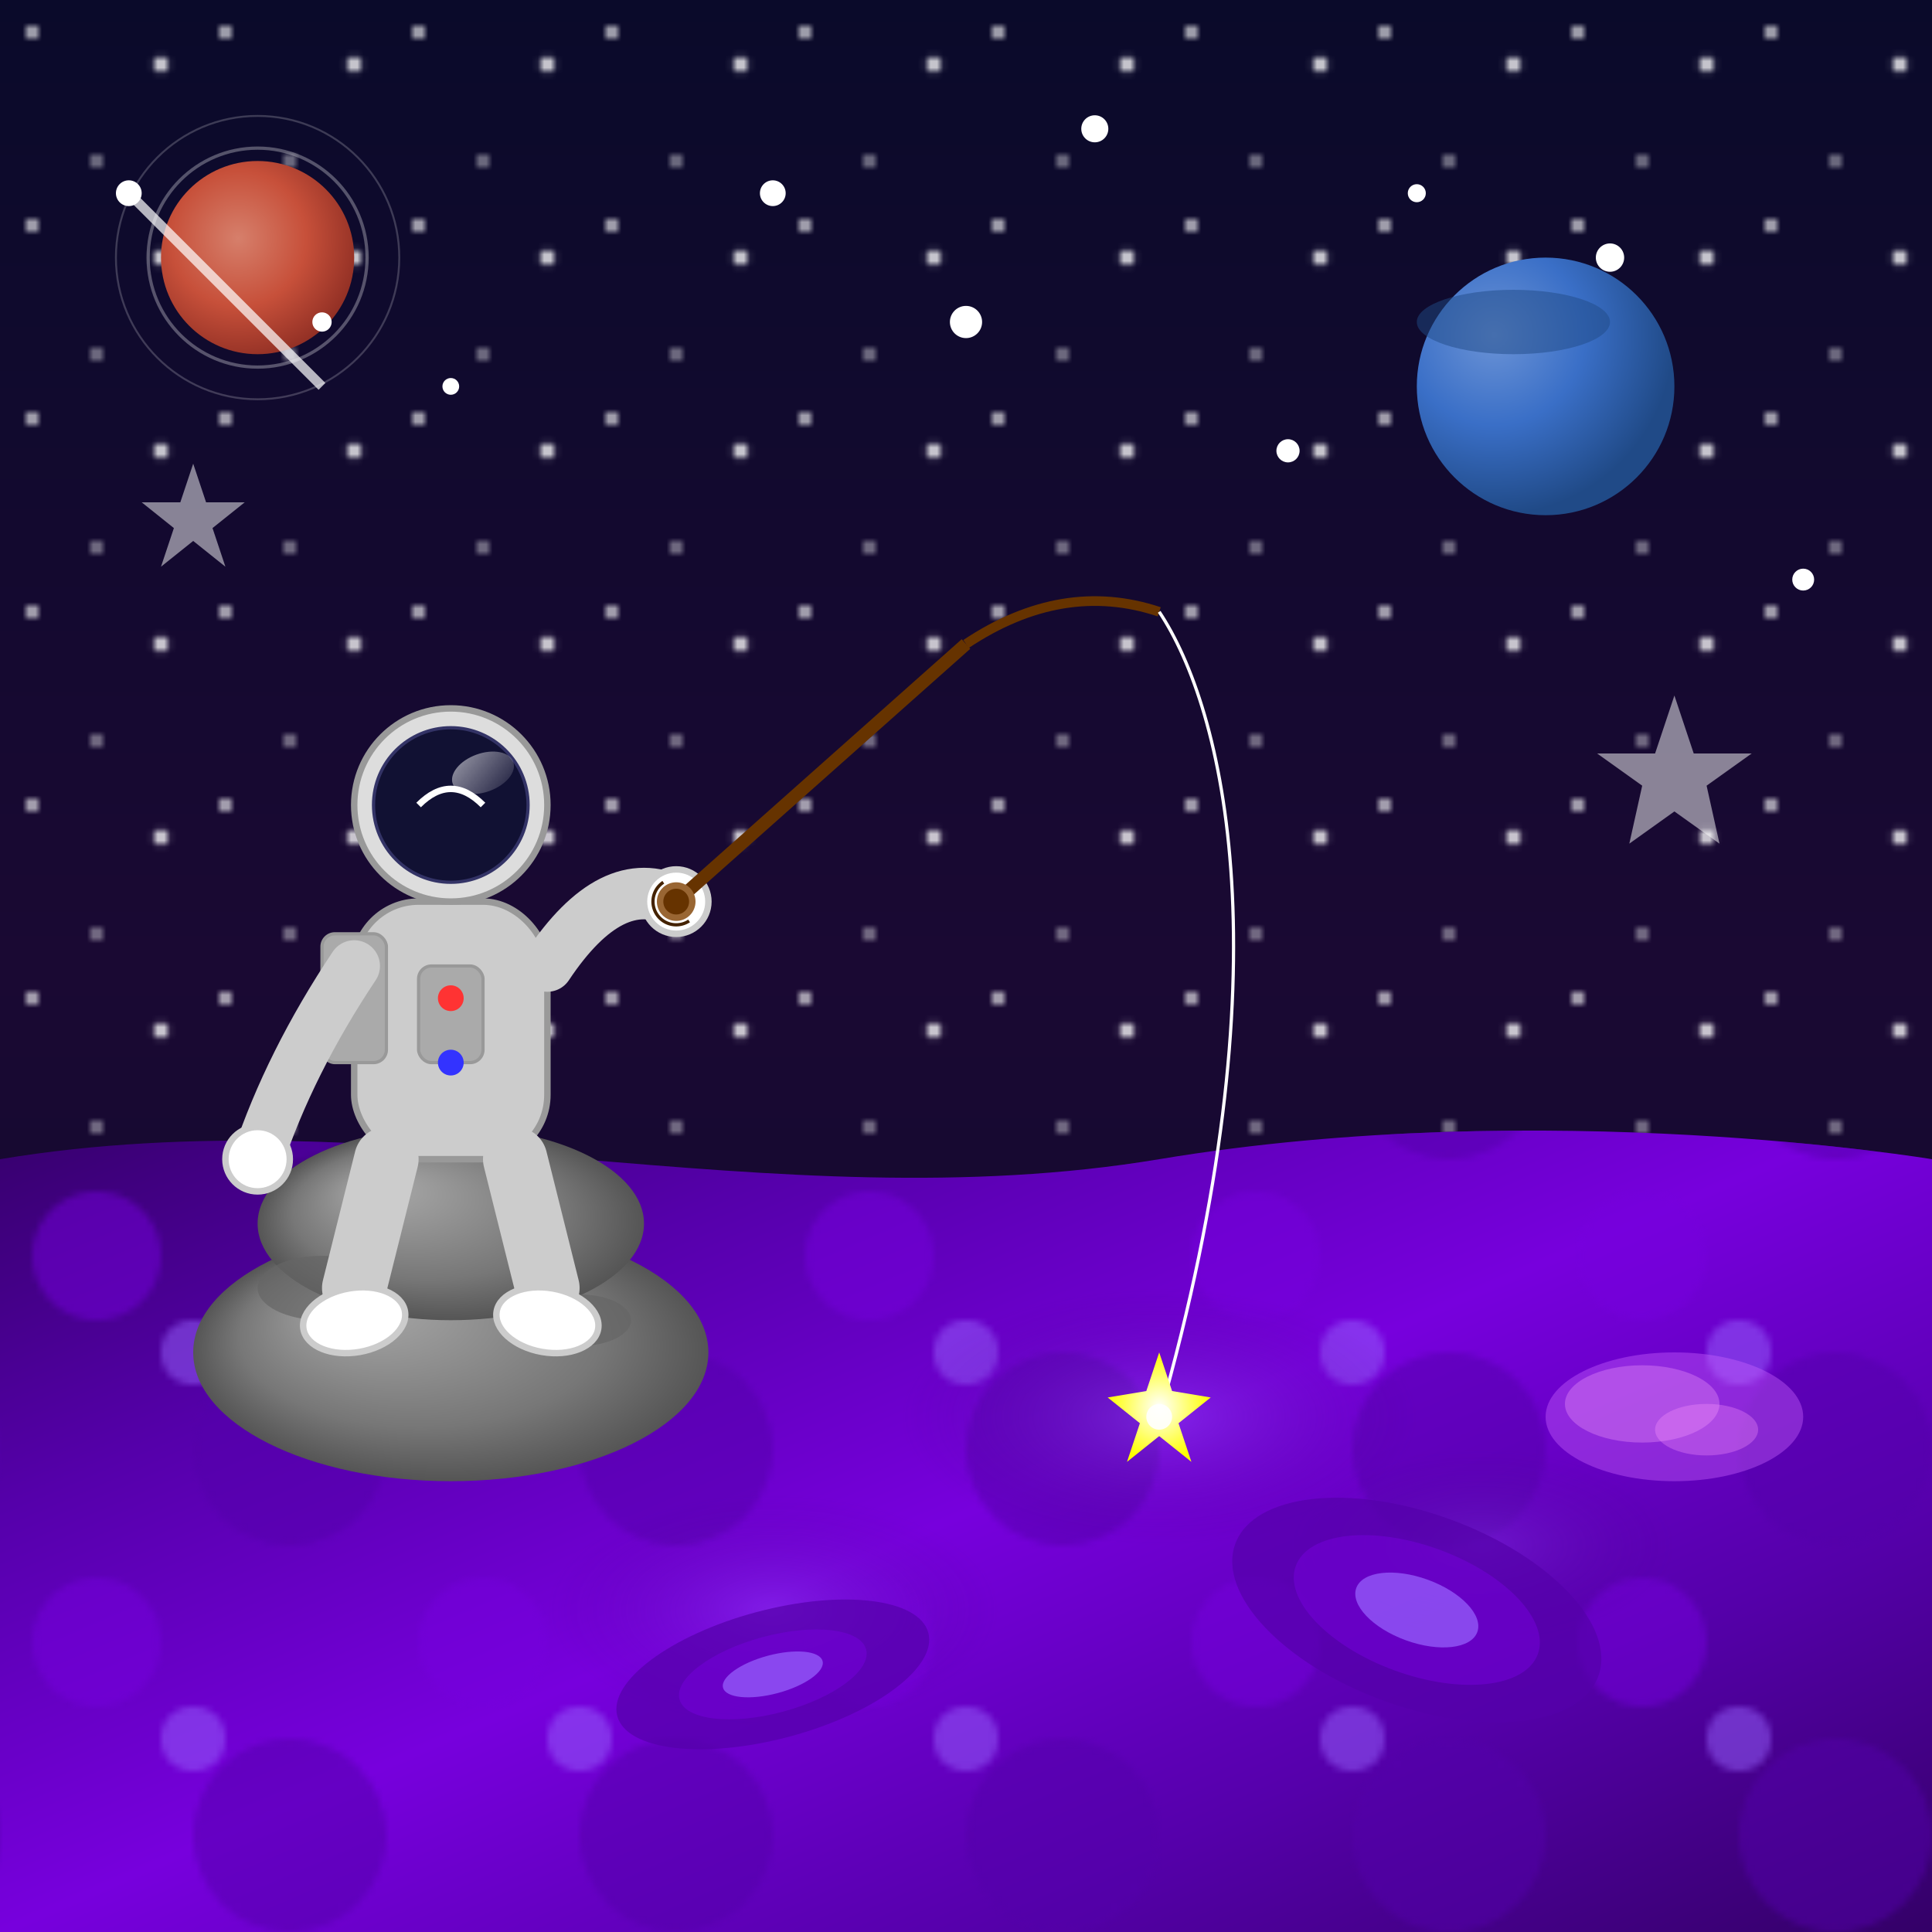 <svg xmlns="http://www.w3.org/2000/svg" viewBox="0 0 300 300">
  <!-- Definitions for reusable elements -->
  <defs>
    <!-- Space background gradient -->
    <linearGradient id="spaceGradient" x1="0%" y1="0%" x2="0%" y2="100%">
      <stop offset="0%" stop-color="#0a0a2a" />
      <stop offset="50%" stop-color="#1a0933" />
      <stop offset="100%" stop-color="#0a0a2a" />
    </linearGradient>
    
    <!-- Galaxy lake gradient -->
    <linearGradient id="galaxyLakeGradient" x1="0%" y1="0%" x2="100%" y2="100%">
      <stop offset="0%" stop-color="#330066" />
      <stop offset="25%" stop-color="#5500aa" />
      <stop offset="50%" stop-color="#7700dd" />
      <stop offset="75%" stop-color="#5500aa" />
      <stop offset="100%" stop-color="#330066" />
    </linearGradient>
    
    <!-- Ripple effect for the lake -->
    <radialGradient id="rippleGradient" cx="50%" cy="50%" r="50%" fx="50%" fy="50%">
      <stop offset="0%" stop-color="#9966ff" stop-opacity="0.7" />
      <stop offset="100%" stop-color="#330066" stop-opacity="0" />
    </radialGradient>
    
    <!-- Star glow filter -->
    <filter id="starGlow" x="-50%" y="-50%" width="200%" height="200%">
      <feGaussianBlur in="SourceGraphic" stdDeviation="2" result="blur" />
      <feColorMatrix in="blur" type="matrix" values="1 0 0 0 0  0 1 0 0 0  0 0 1 0 0  0 0 0 3 0" result="glow" />
      <feBlend in="SourceGraphic" in2="glow" mode="normal" />
    </filter>
    
    <!-- Caught star glow filter (stronger glow) -->
    <filter id="caughtStarGlow" x="-100%" y="-100%" width="300%" height="300%">
      <feGaussianBlur in="SourceGraphic" stdDeviation="3" result="blur" />
      <feColorMatrix in="blur" type="matrix" values="1 0 0 0 0  0 1 0 0 0  0 0 1 0 0  0 0 0 5 0" result="glow" />
      <feBlend in="SourceGraphic" in2="glow" mode="normal" />
    </filter>
    
    <!-- Astronaut helmet reflection -->
    <linearGradient id="helmetGradient" x1="0%" y1="0%" x2="100%" y2="100%">
      <stop offset="0%" stop-color="#ffffff" stop-opacity="0.8" />
      <stop offset="100%" stop-color="#ffffff" stop-opacity="0.1" />
    </linearGradient>
    
    <!-- Moon rock gradient -->
    <radialGradient id="moonRockGradient" cx="50%" cy="50%" r="50%" fx="30%" fy="30%">
      <stop offset="0%" stop-color="#aaaaaa" />
      <stop offset="70%" stop-color="#777777" />
      <stop offset="100%" stop-color="#555555" />
    </radialGradient>
    
    <!-- Planet gradient -->
    <radialGradient id="planetGradient1" cx="30%" cy="30%" r="70%">
      <stop offset="0%" stop-color="#6b93d6" />
      <stop offset="50%" stop-color="#3a6fc7" />
      <stop offset="100%" stop-color="#204a87" />
    </radialGradient>
    
    <radialGradient id="planetGradient2" cx="40%" cy="40%" r="70%">
      <stop offset="0%" stop-color="#d67f6b" />
      <stop offset="50%" stop-color="#c7503a" />
      <stop offset="100%" stop-color="#872920" />
    </radialGradient>
    
    <!-- Galaxy pattern -->
    <pattern id="galaxyPattern" x="0" y="0" width="60" height="60" patternUnits="userSpaceOnUse">
      <circle cx="15" cy="15" r="10" fill="#7700dd" opacity="0.7" />
      <circle cx="45" cy="45" r="15" fill="#5500aa" opacity="0.7" />
      <circle cx="30" cy="30" r="5" fill="#9966ff" opacity="0.7" />
    </pattern>
    
    <!-- Small star pattern -->
    <pattern id="starPattern" x="0" y="0" width="30" height="30" patternUnits="userSpaceOnUse">
      <circle cx="5" cy="5" r="1" fill="white" />
      <circle cx="15" cy="25" r="0.8" fill="white" />
      <circle cx="25" cy="10" r="1.2" fill="white" />
    </pattern>
    
    <!-- Caught star gradient -->
    <radialGradient id="caughtStarGradient" cx="50%" cy="50%" r="50%">
      <stop offset="0%" stop-color="#ffffff" />
      <stop offset="20%" stop-color="#ffffcc" />
      <stop offset="100%" stop-color="#ffff00" />
    </radialGradient>
  </defs>
  
  <!-- Background space -->
  <rect x="0" y="0" width="300" height="300" fill="url(#spaceGradient)" />
  
  <!-- Star field in the background -->
  <rect x="0" y="0" width="300" height="200" fill="url(#starPattern)" opacity="0.8" />
  
  <!-- Planets in the background -->
  <circle cx="240" cy="60" r="20" fill="url(#planetGradient1)" />
  <ellipse cx="235" cy="50" rx="15" ry="5" fill="#204a87" opacity="0.5" />
  
  <circle cx="40" cy="40" r="15" fill="url(#planetGradient2)" />
  <circle cx="40" cy="40" r="17" fill="none" stroke="#ffffff" stroke-width="0.5" stroke-opacity="0.3" />
  <circle cx="40" cy="40" r="22" fill="none" stroke="#ffffff" stroke-width="0.3" stroke-opacity="0.2" />
  
  <!-- Individual bright stars -->
  <circle cx="50" cy="50" r="1.5" fill="white" filter="url(#starGlow)" />
  <circle cx="120" cy="30" r="2" fill="white" filter="url(#starGlow)" />
  <circle cx="200" cy="70" r="1.8" fill="white" filter="url(#starGlow)" />
  <circle cx="250" cy="40" r="2.2" fill="white" filter="url(#starGlow)" />
  <circle cx="280" cy="90" r="1.7" fill="white" filter="url(#starGlow)" />
  <circle cx="150" cy="50" r="2.5" fill="white" filter="url(#starGlow)" />
  <circle cx="70" cy="60" r="1.3" fill="white" filter="url(#starGlow)" />
  <circle cx="170" cy="20" r="2.1" fill="white" filter="url(#starGlow)" />
  <circle cx="220" cy="30" r="1.4" fill="white" filter="url(#starGlow)" />
  
  <!-- Galaxy lake -->
  <path d="M0,180 C60,170 120,190 180,180 C240,170 300,180 300,180 L300,300 L0,300 Z" fill="url(#galaxyLakeGradient)" />
  <path d="M0,180 C60,170 120,190 180,180 C240,170 300,180 300,180 L300,300 L0,300 Z" fill="url(#galaxyPattern)" opacity="0.7" />
  
  <!-- Lake ripples -->
  <ellipse cx="180" cy="220" rx="40" ry="20" fill="url(#rippleGradient)" opacity="0.5" />
  <ellipse cx="230" cy="240" rx="30" ry="15" fill="url(#rippleGradient)" opacity="0.3" />
  <ellipse cx="120" cy="250" rx="35" ry="18" fill="url(#rippleGradient)" opacity="0.4" />
  
  <!-- Moon rock for astronaut to sit on -->
  <ellipse cx="70" cy="210" rx="40" ry="20" fill="url(#moonRockGradient)" />
  <ellipse cx="70" cy="190" rx="30" ry="15" fill="url(#moonRockGradient)" />
  <ellipse cx="50" cy="200" rx="10" ry="5" fill="#666666" opacity="0.7" />
  <ellipse cx="90" cy="205" rx="8" ry="4" fill="#666666" opacity="0.7" />
  
  <!-- Astronaut body -->
  <g id="astronaut">
    <!-- Astronaut suit -->
    <rect x="55" y="140" width="30" height="40" rx="10" ry="10" fill="#cccccc" stroke="#999999" stroke-width="1" />
    
    <!-- Astronaut backpack -->
    <rect x="50" y="145" width="10" height="20" rx="2" ry="2" fill="#aaaaaa" stroke="#999999" stroke-width="0.5" />
    
    <!-- Suit details -->
    <rect x="65" y="150" width="10" height="15" rx="2" ry="2" fill="#aaaaaa" stroke="#999999" stroke-width="0.5" />
    <circle cx="70" cy="155" r="2" fill="#ff3333" />
    <circle cx="70" cy="165" r="2" fill="#3333ff" />
    
    <!-- Astronaut helmet -->
    <circle cx="70" cy="125" r="15" fill="#dddddd" stroke="#999999" stroke-width="1" />
    <circle cx="70" cy="125" r="12" fill="#111133" stroke="#333366" stroke-width="0.5" />
    <path d="M65,125 Q70,120 75,125" stroke="#ffffff" stroke-width="1" fill="none" />
    <ellipse cx="75" cy="120" rx="5" ry="3" fill="url(#helmetGradient)" opacity="0.7" transform="rotate(-20,75,120)" />
    
    <!-- Astronaut arms -->
    <path d="M85,150 Q95,135 105,140" stroke="#cccccc" stroke-width="8" fill="none" stroke-linecap="round" />
    <path d="M55,150 Q45,165 40,180" stroke="#cccccc" stroke-width="8" fill="none" stroke-linecap="round" />
    
    <!-- Astronaut gloves -->
    <circle cx="105" cy="140" r="5" fill="#ffffff" stroke="#cccccc" stroke-width="1" />
    <circle cx="40" cy="180" r="5" fill="#ffffff" stroke="#cccccc" stroke-width="1" />
    
    <!-- Astronaut legs -->
    <path d="M60,180 L55,200" stroke="#cccccc" stroke-width="10" fill="none" stroke-linecap="round" />
    <path d="M80,180 L85,200" stroke="#cccccc" stroke-width="10" fill="none" stroke-linecap="round" />
    
    <!-- Astronaut boots -->
    <ellipse cx="55" cy="205" rx="8" ry="5" fill="#ffffff" stroke="#cccccc" stroke-width="1" transform="rotate(-10,55,205)" />
    <ellipse cx="85" cy="205" rx="8" ry="5" fill="#ffffff" stroke="#cccccc" stroke-width="1" transform="rotate(10,85,205)" />
  </g>
  
  <!-- Fishing rod -->
  <line x1="105" y1="140" x2="150" y2="100" stroke="#663300" stroke-width="2" />
  <path d="M150,100 Q165,90 180,95" stroke="#663300" stroke-width="1.5" fill="none" />
  
  <!-- Fishing reel -->
  <circle cx="105" cy="140" r="3" fill="#996633" />
  <circle cx="105" cy="140" r="2" fill="#663300" />
  <path d="M103,137 A3,3 0 0 0 107,143" stroke="#442200" stroke-width="0.5" fill="none" />
  
  <!-- Fishing line -->
  <path d="M180,95 C190,110 200,150 180,220" stroke="#ffffff" stroke-width="0.5" fill="none" />
  
  <!-- Caught star with animation -->
  <g transform="translate(180,220)">
    <animateTransform attributeName="transform" type="translate" from="180,220" to="180,215" dur="2s" repeatCount="indefinite" additive="sum" />
    <path d="M0,-10 L2,-4 L8,-3 L3,1 L5,7 L0,3 L-5,7 L-3,1 L-8,-3 L-2,-4 Z" fill="url(#caughtStarGradient)" filter="url(#caughtStarGlow)" />
    <circle cx="0" cy="0" r="2" fill="#ffffff" opacity="0.9" />
  </g>
  
  <!-- Additional galaxies in the lake -->
  <g transform="translate(220,250) rotate(20)">
    <ellipse cx="0" cy="0" rx="30" ry="15" fill="#5500aa" opacity="0.7" />
    <ellipse cx="0" cy="0" rx="20" ry="10" fill="#7700dd" opacity="0.5" />
    <ellipse cx="0" cy="0" rx="10" ry="5" fill="#9966ff" opacity="0.7" />
  </g>
  
  <g transform="translate(120,260) rotate(-15)">
    <ellipse cx="0" cy="0" rx="25" ry="10" fill="#5500aa" opacity="0.7" />
    <ellipse cx="0" cy="0" rx="15" ry="6" fill="#7700dd" opacity="0.5" />
    <ellipse cx="0" cy="0" rx="8" ry="3" fill="#9966ff" opacity="0.7" />
  </g>
  
  <!-- Small nebula in the lake -->
  <g transform="translate(260,220)">
    <ellipse cx="0" cy="0" rx="20" ry="10" fill="#cc66ff" opacity="0.4" />
    <ellipse cx="-5" cy="-2" rx="12" ry="6" fill="#ffaaff" opacity="0.3" />
    <ellipse cx="5" cy="2" rx="8" ry="4" fill="#ff99ff" opacity="0.3" />
  </g>
  
  <!-- Additional stars in the sky -->
  <g transform="translate(260,120)">
    <path d="M0,-12 L3,-3 L12,-3 L5,2 L7,11 L0,6 L-7,11 L-5,2 L-12,-3 L-3,-3 Z" fill="white" opacity="0.7" filter="url(#starGlow)" />
  </g>
  
  <g transform="translate(30,80)">
    <path d="M0,-8 L2,-2 L8,-2 L3,2 L5,8 L0,4 L-5,8 L-3,2 L-8,-2 L-2,-2 Z" fill="white" opacity="0.7" filter="url(#starGlow)" />
  </g>
  
  <!-- Shooting star -->
  <g>
    <line x1="20" y1="30" x2="50" y2="60" stroke="white" stroke-width="1.5" opacity="0.7">
      <animate attributeName="x1" from="20" to="-10" dur="3s" begin="1s" repeatCount="indefinite" />
      <animate attributeName="y1" from="30" to="0" dur="3s" begin="1s" repeatCount="indefinite" />
      <animate attributeName="x2" from="50" to="20" dur="3s" begin="1s" repeatCount="indefinite" />
      <animate attributeName="y2" from="60" to="30" dur="3s" begin="1s" repeatCount="indefinite" />
    </line>
    <circle cx="20" cy="30" r="2" fill="white" filter="url(#starGlow)">
      <animate attributeName="cx" from="20" to="-10" dur="3s" begin="1s" repeatCount="indefinite" />
      <animate attributeName="cy" from="30" to="0" dur="3s" begin="1s" repeatCount="indefinite" />
    </circle>
  </g>
</svg>